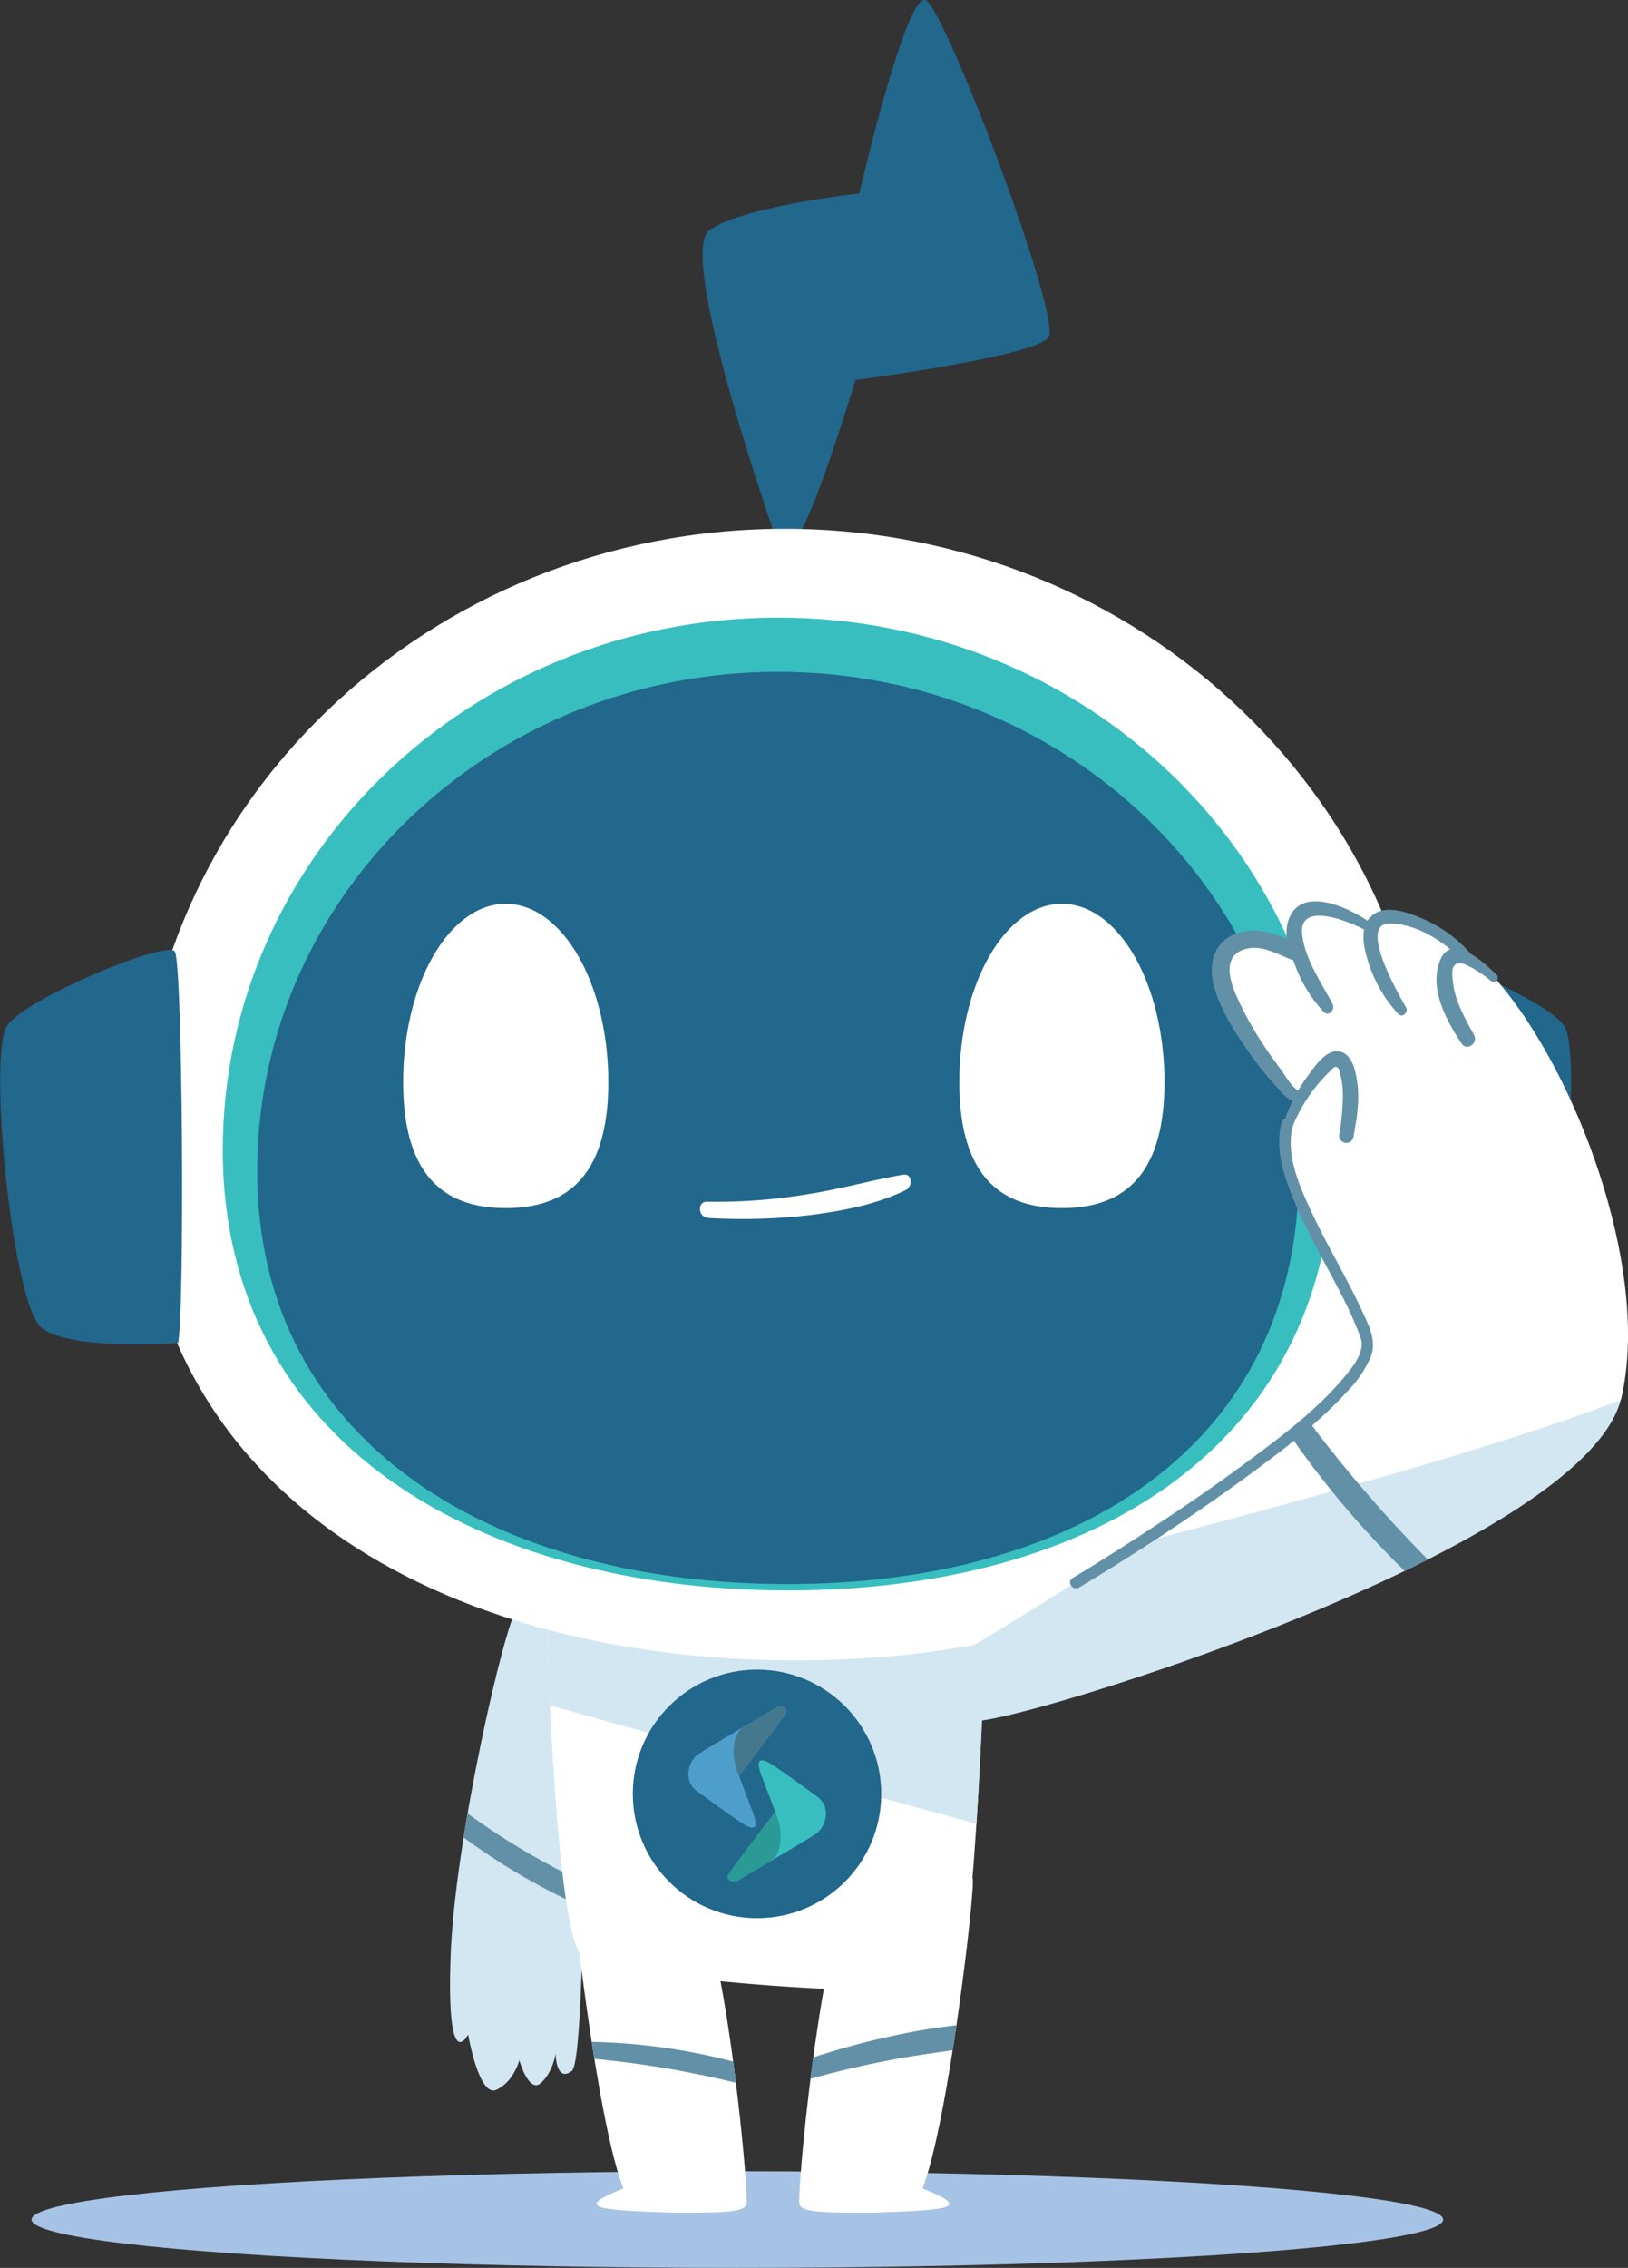 <svg xmlns="http://www.w3.org/2000/svg" viewBox="0 0 330.38 460.0"   style="background:  #705af5"  ><rect x="0" y="0" width="330.38" height="460.0" fill="#333333" stroke="none"/>  <defs><style>.cls-1{isolation:isolate;}.cls-2{fill:#22678c;}.cls-3{fill:#a6c3e5;mix-blend-mode:multiply;}.cls-4{fill:#d2e7f1;}.cls-5{fill:#6291a7;}.cls-6{fill:#fff;}.cls-10,.cls-7{fill:#38bebf;}.cls-8{fill:#4e9ecc;}.cls-10,.cls-11,.cls-8,.cls-9{fill-rule:evenodd;}.cls-9{fill:#44788c;}.cls-11{fill:#2b9996;}</style></defs><g class="cls-1"><g id="Layer_2" data-name="Layer 2"><g id="Layer_1-2" data-name="Layer 1"><path class="cls-2" d="M158.5,112.2S136.93,51.51,144,46.65s30.39-7.41,30.39-7.41S183.9-2,187.91.07s27.65,64.42,24.88,68.35-39.21,8.66-39.21,8.66S162.43,115,158.5,112.2Z"/><ellipse class="cls-3" cx="149.64" cy="450.2" rx="143.23" ry="9.8"/><path class="cls-4" d="M104.83,326.55c-2.19,2.18-12.58,46.2-13.4,70.53S95,412.66,95,412.66s2.18,12.85,5.74,11.21,4.64-6,4.64-6,1.92,6.83,4.38,4.64,3-6,3-6,0,6,3.28,3.55,2.73-88.85.82-91.58S104.83,326.55,104.83,326.55Z"/><path class="cls-5" d="M94.09,372.7a130.9,130.9,0,0,0,24.24,14.14,109.88,109.88,0,0,0,15.9,5.61c2.67.73,3.32-3.33.8-4.15a143.1,143.1,0,0,1-40.14-20.47C94.61,369.45,94.34,371.08,94.09,372.7Z"/><path class="cls-6" d="M116.28,381c-.65,1.64,5,50,10.23,62.88-9.43,3.83-6.91,4.37,10.1,4.92,9.84,0,14.21,0,14.86-1.64s-4-50.58-9.34-59.6S116.28,381,116.28,381Z"/><path class="cls-6" d="M197.38,381c.64,1.64-5,50-10.18,62.88,9.44,3.83,6.92,4.37-10.09,4.92-9.84,0-14.22,0-14.86-1.64s4-50.58,9.28-59.6S197.38,381,197.38,381Z"/><path class="cls-6" d="M110.84,324.09c0,2.18,1.64,68.34,7.38,72.72s71.63,9.84,75.73,4.92,6-71.08,6-71.08Z"/><path class="cls-4" d="M111.62,345.89c27.2,7.65,64.11,18,86.54,24C199.38,351,200,330.65,200,330.65l-89.13-6.56C110.84,324.88,111.06,334.18,111.62,345.89Z"/><circle class="cls-2" cx="153.63" cy="363.86" r="25.21"/><path class="cls-6" d="M290.34,232.85c0,69.37-56.36,103.93-128.77,103.93S28.13,302.22,28.13,232.85s58.7-125.59,131.1-125.59S290.34,163.49,290.34,232.85Z"/><path class="cls-7" d="M270.59,233.27c0,59.62-48.45,89.32-110.68,89.32s-114.7-29.7-114.7-89.32,50.45-108,112.69-108S270.59,173.64,270.59,233.27Z"/><path class="cls-2" d="M263.59,237.52c0,55.92-45.43,83.78-103.81,83.78S52.2,293.44,52.2,237.52,99.52,136.27,157.9,136.27,263.59,181.6,263.59,237.52Z"/><path class="cls-2" d="M36.13,272.39c1.34-4.67,1-77.06-.66-79.4s-30,9.35-34,15,1,56.71,7,61.38S36.13,272.39,36.13,272.39Z"/><path class="cls-2" d="M282.72,272.39c-1.34-4.67-1-77.06.67-79.4s30,9.35,34,15-1,56.71-7,61.38S282.72,272.39,282.72,272.39Z"/><path class="cls-6" d="M123.45,219.52c0,20-9.32,25.52-20.82,25.52s-20.82-5.53-20.82-25.52,9.32-36.2,20.82-36.2S123.45,199.53,123.45,219.52Z"/><path class="cls-6" d="M236.32,219.52c0,20-9.32,25.52-20.82,25.52s-20.82-5.53-20.82-25.52,9.32-36.2,20.82-36.2S236.32,199.53,236.32,219.52Z"/><path class="cls-6" d="M143.74,247.05a119.19,119.19,0,0,0,20.43-.57c6.72-.84,13.53-2.11,19.65-5.1,1.46-.71,1.36-3.46-.61-3.11-6.58,1.16-13,3-19.63,4a110.47,110.47,0,0,1-20.06,1.47c-2.13-.06-1.87,3.2.22,3.29Z"/><path class="cls-4" d="M197.78,333.65s83.11-50.3,82.29-57.95-18.32-32-19.41-39.1a23,23,0,0,1,2.46-13.39s-20-25.43-15.31-30.08S260.93,192,260.93,192s1.13-8,9.31-7.4,7.64,3.57,7.64,3.57,4.92-1,13.4,1.23,45.11,63,37.72,94.19S202.15,350.88,197.51,349,197.78,333.65,197.78,333.65Z"/><path class="cls-6" d="M293.6,190.26c-16.68-8.47-15.45-.27-15.45-.27a9.45,9.45,0,0,0-7.91-5.35c-8.19-.42-9.31,7.4-9.31,7.4s-7.93-3.42-12.57,1.23,14.76,29.94,14.76,29.94a23,23,0,0,0-2.46,13.39c1.09,7.11,18.59,31.44,19.41,39.1.47,4.36-26.32,22.57-49.45,37.43,30.24-7.82,74-19.75,98.3-29.18,0-.11.06-.22.08-.33C336.39,252.46,312.65,199.94,293.6,190.26Z"/><path class="cls-5" d="M262.39,228.29a32.76,32.76,0,0,1,7.74-11.23c.48-.44.7-.94,1.35-.48.29.2.44,1.09.53,1.41a15.63,15.63,0,0,1,.51,4.08,50.67,50.67,0,0,1-.73,8,1.46,1.46,0,0,0,2.87.56c.66-3.61,1.29-7.3.79-11-.32-2.32-1.05-6.21-4-6.4-2.64-.16-5,3.58-6.33,5.38a32.24,32.24,0,0,0-4.5,8.82c-.39,1.19,1.29,2.09,1.81.87Z"/><path class="cls-5" d="M278.08,187.14c-4-2.9-14.11-7.81-16.61-.51-1,2.89.18,6.13,1.23,8.83a28.06,28.06,0,0,0,5.93,9.79c1,1.06,2.38-.48,1.8-1.6-2.3-4.41-5.71-9.19-6.18-14.29-.61-6.74,9.91-2.3,12.83-.69.91.5,1.85-.91,1-1.53Z"/><path class="cls-5" d="M263.91,221.39c-1.6-.48-3-3.15-3.94-4.41-1.16-1.55-2.3-3.12-3.37-4.75a68.24,68.24,0,0,1-5.84-10.59c-1.22-2.91-2.49-7.39,1.32-8.92s7.32,1.07,10.75,2.18c1.79.58,2.24-2,.95-2.86a18.31,18.31,0,0,0-6.76-3,10.82,10.82,0,0,0-6.9.63c-4.21,2-4.89,6.69-3.65,10.79,1.46,4.84,4.51,9.53,7.42,13.6a63,63,0,0,0,4.81,6c1.42,1.55,2.8,3.52,5.07,3.52,1.33,0,1.26-1.85.14-2.18Z"/><path class="cls-5" d="M298.6,193.63a26.66,26.66,0,0,0-8.8-6.79c-2.82-1.32-7.6-3.34-10.6-1.66-3.48,1.95-2.62,6.48-1.64,9.6a27.72,27.72,0,0,0,6.21,10.9c.86.9,2.1-.42,1.55-1.38-1.45-2.51-9.89-17.12-3.22-17,5.58.14,11.2,3.78,14.82,7.78.85.94,2.51-.53,1.68-1.5Z"/><path class="cls-5" d="M303.71,197.7c-2.57-2.43-9.38-9-11.61-2.53-2,5.64,1.5,11.9,4.47,16.46,1.09,1.68,3.48,0,2.55-1.73-1.82-3.35-3.93-7-4.28-10.83-.07-.78-.3-2.26.12-2.95.69-1.16,1.83-.75,2.78-.31a21.76,21.76,0,0,1,4.85,3.19.86.86,0,0,0,1.12-1.3Z"/><path class="cls-5" d="M219,322c11.63-7,23-14.44,33.95-22.45,7.14-5.22,14.39-10.68,20.37-17.23a23,23,0,0,0,4.86-7.11c1.25-3.33-.41-6.39-1.82-9.43-3.07-6.64-6.9-12.91-10-19.53-2.52-5.37-5.67-12.13-3.93-18.19.41-1.45-1.89-1.88-2.3-.44-1.45,5.07.32,10.61,2.22,15.31,2.44,6,5.67,11.69,8.7,17.42,1.43,2.72,2.86,5.45,4,8.29.56,1.35,1.38,3.06,1.29,4.22-.17,2.35-2,4.59-3.44,6.33-5.38,6.51-12.36,11.78-19.1,16.8-7.47,5.58-15.2,10.81-23,15.86-4.33,2.8-8.69,5.56-13.11,8.21-1.3.77,0,2.71,1.31,1.94Z"/><path class="cls-5" d="M181.31,412.91a156,156,0,0,0-16.3,4.4c-.19,1.45-.38,2.9-.56,4.34,5.85-1.64,11.81-3,17.78-4.09,3.68-.66,7.39-1.18,11.1-1.71.26-1.69.52-3.38.77-5.06A124,124,0,0,0,181.31,412.91Z"/><path class="cls-5" d="M268.49,292.08c-.78-1-1.54-2-2.31-3.07l-.18.14-.25.18-.57.42-.29.22-.55.4-.32.23-.55.4-.31.22c-.19.15-.39.29-.59.43l-.26.19a184.87,184.87,0,0,0,22.76,26.81q2.37-1.15,4.68-2.32A278.37,278.37,0,0,1,268.49,292.08Z"/><path class="cls-5" d="M148.79,418.15a123.19,123.19,0,0,0-28.7-4c.17,1.15.36,2.3.54,3.45a201,201,0,0,1,28.7,4.85C149.16,421,149,419.58,148.79,418.15Z"/><path class="cls-8" d="M152,365.49c-1-2.44-2-5.26-2-5.26s9.11-11.91,9.52-12.74-.64-1.9-1.93-1.16-13.81,8.08-15.83,9.42-3.27,5.45-.32,7.57c2,1.43,6.29,4.62,9,6.39,4.48,2.91,2.78-1.15,1.52-4.22Z"/><path class="cls-9" d="M150,360.23s9.11-11.91,9.52-12.74-.64-1.9-1.93-1.16l-6.48,3.8c-3.05,1.78-2.52,7.31-1.11,10.1Z"/><path class="cls-10" d="M155.31,362.26c1,2.45,2,5.26,2,5.26s-9.12,11.92-9.53,12.75.64,1.89,1.93,1.15,13.81-8.08,15.83-9.42,3.27-5.44.33-7.57c-2-1.43-6.29-4.61-9-6.39-4.48-2.9-2.78,1.16-1.51,4.22Z"/><path class="cls-11" d="M157.29,367.52s-9.12,11.92-9.53,12.75.64,1.89,1.93,1.15c.58-.33,3.37-2,6.48-3.79s2.53-7.31,1.12-10.11Z"/></g></g></g></svg>